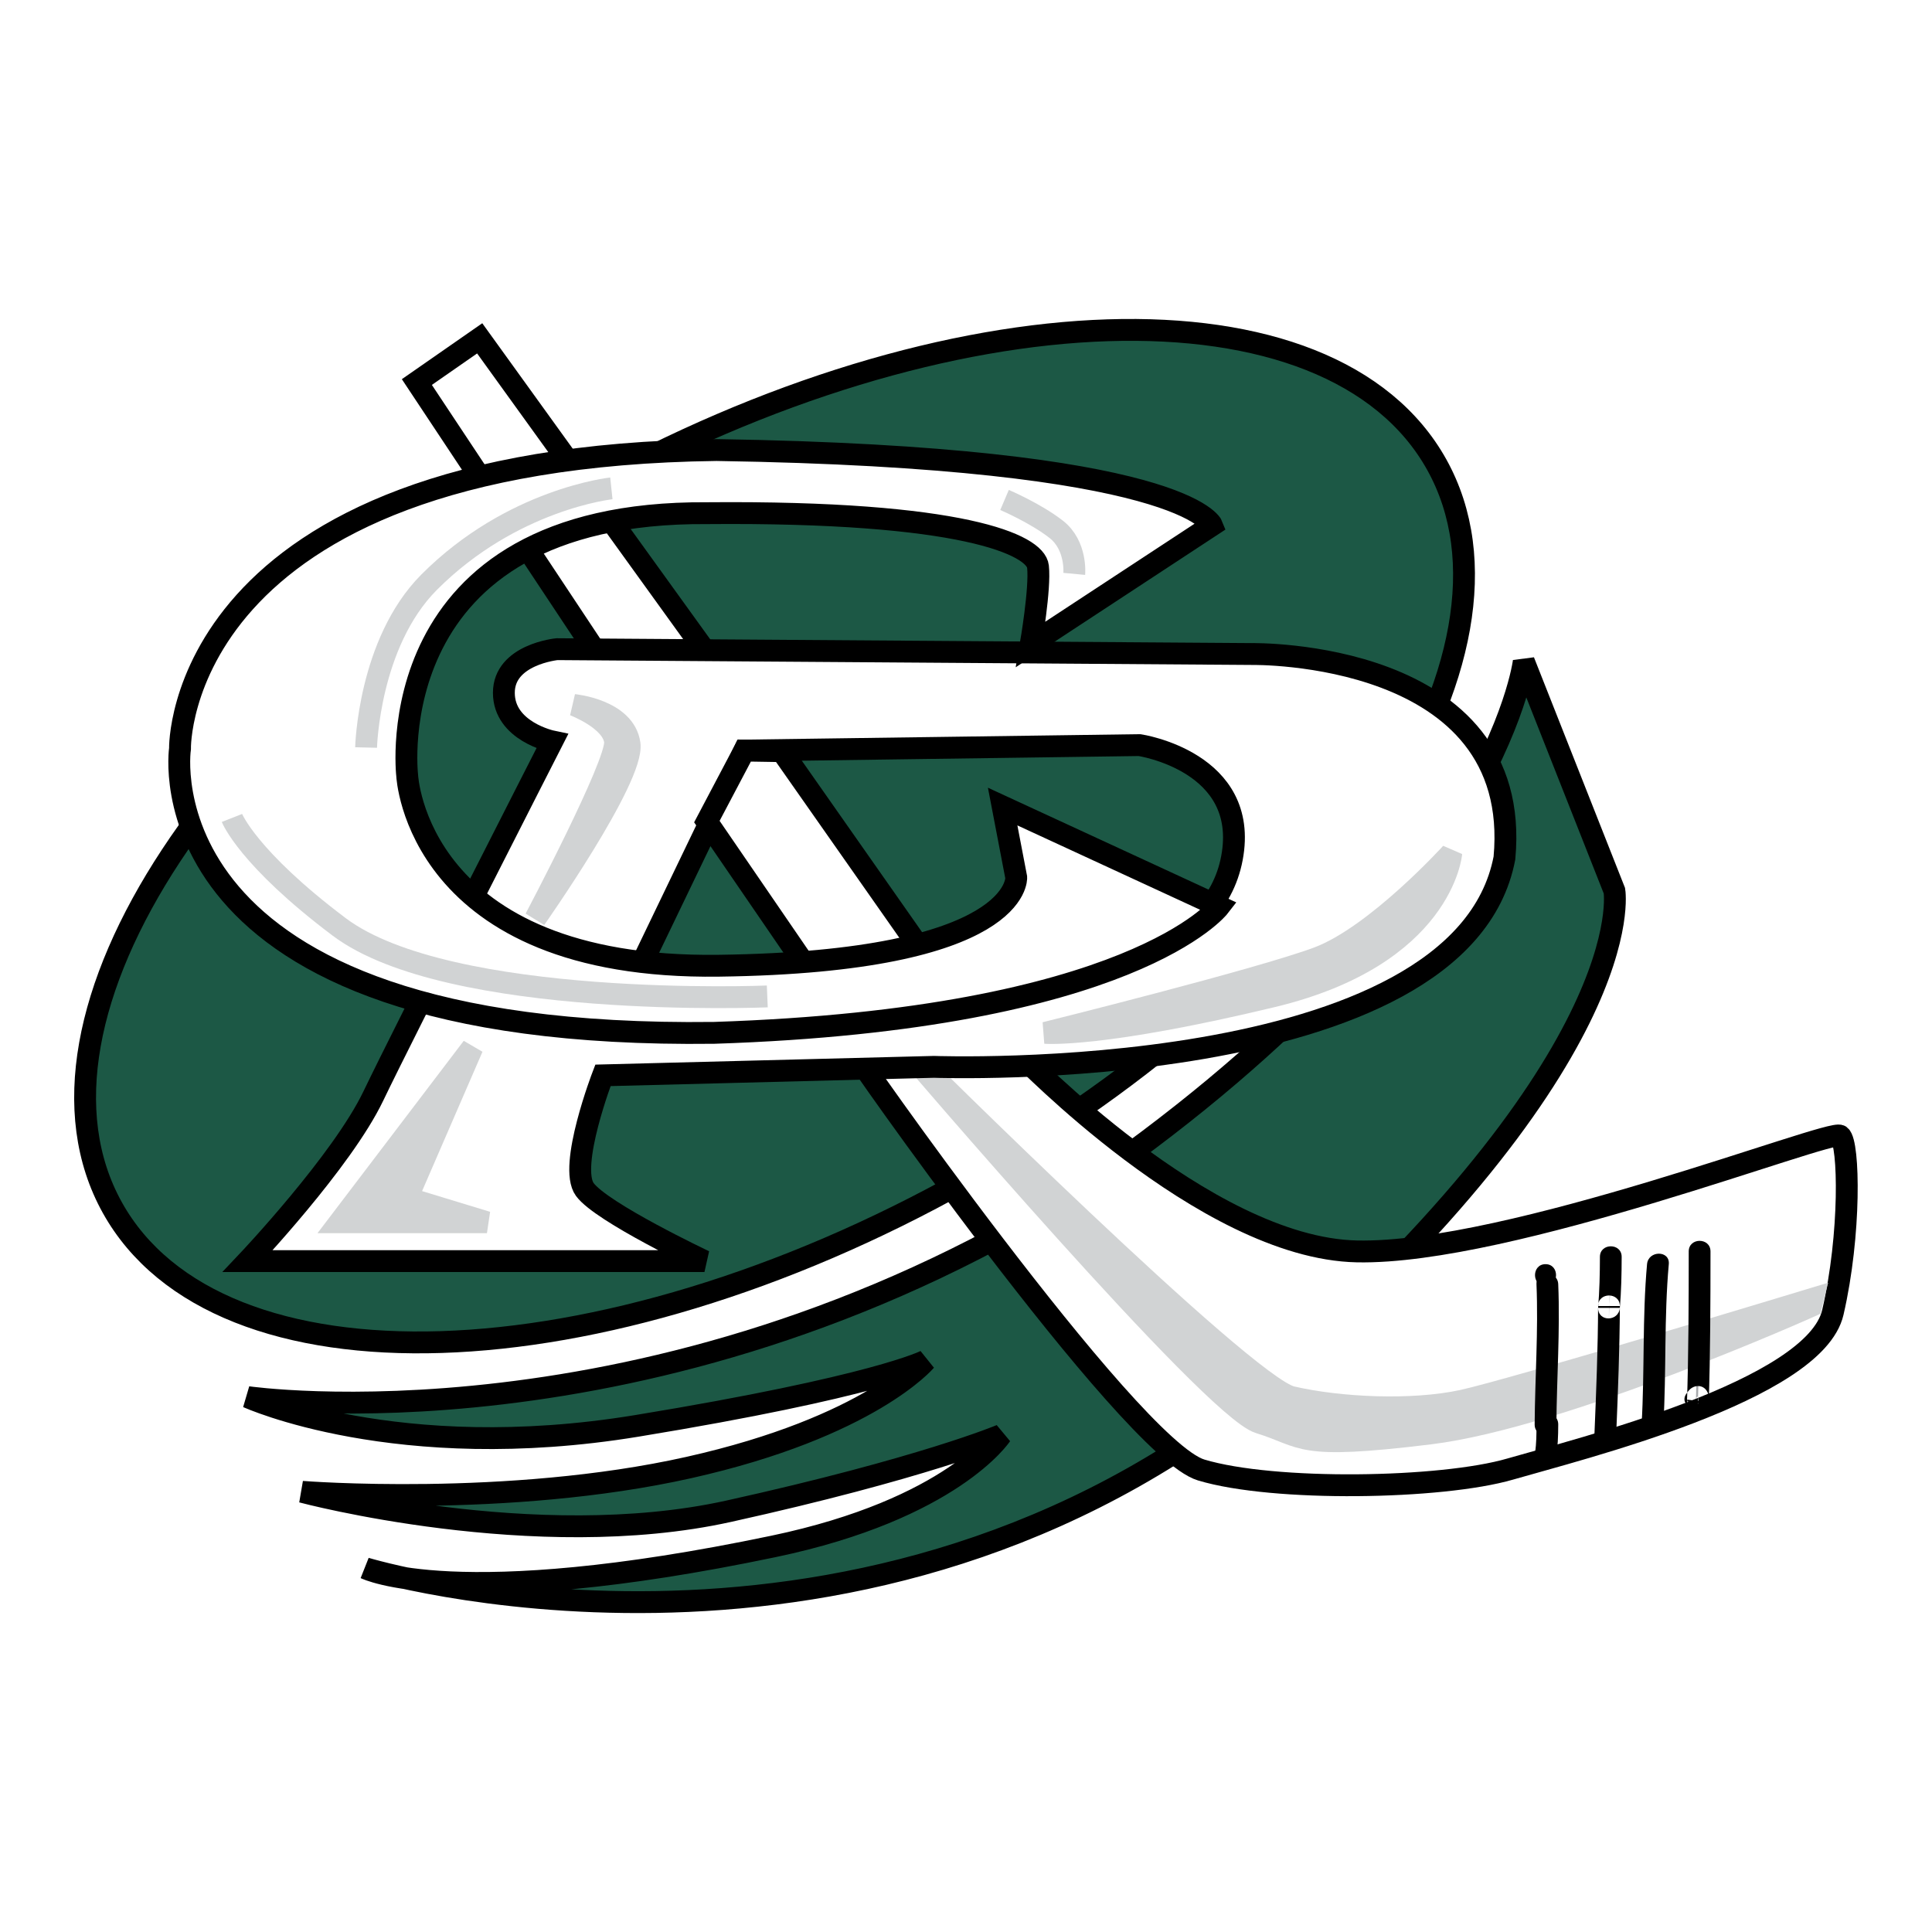 <?xml version="1.0" encoding="utf-8"?>
<!-- Generator: Adobe Illustrator 13.0.0, SVG Export Plug-In . SVG Version: 6.00 Build 14948)  -->
<!DOCTYPE svg PUBLIC "-//W3C//DTD SVG 1.0//EN" "http://www.w3.org/TR/2001/REC-SVG-20010904/DTD/svg10.dtd">
<svg version="1.0" id="Layer_1" xmlns="http://www.w3.org/2000/svg" xmlns:xlink="http://www.w3.org/1999/xlink" x="0px" y="0px"
	 width="192.756px" height="192.756px" viewBox="0 0 192.756 192.756" enable-background="new 0 0 192.756 192.756"
	 xml:space="preserve">
<g>
	<polygon fill-rule="evenodd" clip-rule="evenodd" fill="#FFFFFF" points="0,0 192.756,0 192.756,192.756 0,192.756 0,0 	"/>
	
		<path fill-rule="evenodd" clip-rule="evenodd" fill="#1C5845" stroke="#000000" stroke-width="2.18" stroke-miterlimit="2.613" d="
		M143.352,46.369c10.53,18.958-10.516,50.915-47.006,71.379c-36.492,20.465-74.611,21.688-85.142,2.729
		C0.673,101.519,21.718,69.562,58.21,49.098C94.701,28.633,132.82,27.412,143.352,46.369L143.352,46.369z"/>
	
		<path fill-rule="evenodd" clip-rule="evenodd" fill="#1C5845" stroke="#000000" stroke-width="2.18" stroke-miterlimit="2.613" d="
		M24.71,139.391c0,0,14.904,6.799,38.822,2.87c23.919-3.928,28.816-6.505,28.816-6.505s-5.581,6.617-23.631,10.661
		c-18.051,4.043-38.581,2.423-38.581,2.423s23.24,6.213,42.56,1.938c19.32-4.274,27.171-7.593,27.171-7.593
		s-4.876,7.376-22.711,11.105c-31.717,6.632-40.691,2.181-40.691,2.181s47.925,14.536,88.074-16.718
		c39.426-33.798,36.531-50.879,36.531-50.879l-9.042-22.896c0,0-2.895,24.47-44.851,53.06
		C64.859,145.205,24.71,139.391,24.71,139.391L24.71,139.391z"/>
	
		<polygon fill-rule="evenodd" clip-rule="evenodd" fill="#FFFFFF" stroke="#000000" stroke-width="2.18" stroke-miterlimit="2.613" points="
		47.859,33.756 41.59,38.117 85.958,104.986 96.085,100.625 47.859,33.756 	"/>
	
		<path fill-rule="evenodd" clip-rule="evenodd" fill="#FFFFFF" stroke="#000000" stroke-width="2.18" stroke-miterlimit="2.613" d="
		M86.108,106.229c-2.756-3.72,26.494,38.25,33.729,40.431s23.963,1.907,30.835-0.091c6.872-1.999,30.383-7.813,32.191-15.628
		c1.809-7.813,1.628-16.898,0.724-17.626c-0.904-0.727-32.991,11.854-48.197,11.539c-15.316-0.316-33.874-20.096-33.005-18.988
		L86.108,106.229L86.108,106.229z"/>
	
		<path fill-rule="evenodd" clip-rule="evenodd" fill="#D1D3D4" stroke="#D1D3D4" stroke-width="2.18" stroke-miterlimit="2.613" d="
		M90.539,104.865c0,0,30.383,35.615,35.085,37.069s3.617,2.726,17,1.09c13.379-1.635,38.069-12.72,38.069-12.72l0.181-0.727
		c0,0-29.931,9.086-34.995,10.176c-5.063,1.09-12.297,0.727-17-0.363C124.178,138.301,90.539,104.865,90.539,104.865L90.539,104.865
		z"/>
	<path fill-rule="evenodd" clip-rule="evenodd" d="M154.198,128.307c1.399,0,1.399-2.181,0-2.181S152.799,128.307,154.198,128.307
		L154.198,128.307L154.198,128.307z"/>
	<path fill-rule="evenodd" clip-rule="evenodd" fill="#A7A9AC" d="M154.198,145.205c0.181-1.09,0.181-1.998,0.181-3.089
		L154.198,145.205L154.198,145.205z"/>
	<path fill-rule="evenodd" clip-rule="evenodd" d="M155.245,145.495c0.176-1.126,0.219-2.241,0.22-3.379c0-1.406-2.17-1.406-2.17,0
		c-0.001,0.935,0.002,1.873-0.143,2.799c-0.092,0.587,0.14,1.171,0.758,1.341C154.432,146.4,155.153,146.083,155.245,145.495
		L155.245,145.495L155.245,145.495z"/>
	<path fill-rule="evenodd" clip-rule="evenodd" fill="#A7A9AC" d="M154.198,142.116c0-4.702,0.43-9.243,0.181-13.992
		L154.198,142.116L154.198,142.116z"/>
	<path fill-rule="evenodd" clip-rule="evenodd" d="M155.283,142.116c0.031-4.667,0.377-9.324,0.182-13.992
		c-0.059-1.4-2.229-1.406-2.17,0c0.195,4.668-0.15,9.325-0.182,13.992C153.104,143.522,155.274,143.522,155.283,142.116
		L155.283,142.116L155.283,142.116z"/>
	<path fill-rule="evenodd" clip-rule="evenodd" fill="#A7A9AC" d="M160.709,125.398c0,1.636,0,3.453-0.181,5.088
		c0-0.182,0-0.182,0-0.182c0,4.18-0.181,8.359-0.361,12.72L160.709,125.398L160.709,125.398z"/>
	<path fill-rule="evenodd" clip-rule="evenodd" d="M159.624,125.398c-0.004,1.703-0.039,3.391-0.181,5.088c0.724,0,1.446,0,2.17,0
		c0-0.061,0-0.121,0-0.182c0-1.406-2.164-1.405-2.17,0c-0.018,4.243-0.186,8.481-0.362,12.72c-0.058,1.406,2.112,1.401,2.171,0
		c0.176-4.238,0.344-8.477,0.361-12.72c-0.724,0-1.446,0-2.17,0c0,0.061,0,0.121,0,0.182c0,1.425,2.055,1.381,2.17,0
		c0.142-1.697,0.178-3.385,0.181-5.088C161.798,123.992,159.627,123.992,159.624,125.398L159.624,125.398L159.624,125.398z"/>
	<path fill-rule="evenodd" clip-rule="evenodd" fill="#A7A9AC" d="M165.411,126.126c-0.56,5.436-0.192,10.888-0.542,15.99
		L165.411,126.126L165.411,126.126z"/>
	<path fill-rule="evenodd" clip-rule="evenodd" d="M164.326,126.126c-0.481,5.32-0.232,10.661-0.543,15.99
		c-0.082,1.405,2.09,1.397,2.171,0c0.31-5.329,0.062-10.67,0.542-15.99C166.623,124.725,164.451,124.737,164.326,126.126
		L164.326,126.126L164.326,126.126z"/>
	<path fill-rule="evenodd" clip-rule="evenodd" fill="#A7A9AC" d="M169.57,124.854c0,5.088,0,10.176-0.181,15.264
		c0.181-0.545,0-1.09-0.181-0.545L169.57,124.854L169.57,124.854z"/>
	<path fill-rule="evenodd" clip-rule="evenodd" d="M168.485,124.854c0,5.089-0.014,10.177-0.181,15.264
		c-0.04,1.209,1.952,1.519,2.132,0.29c0.074-0.508,0.148-0.858-0.014-1.347c-0.318-0.96-1.42-1.009-1.983-0.261
		c-0.056,0.074-0.111,0.148-0.168,0.222c-0.845,1.122,1.041,2.206,1.875,1.101c0.056-0.073,0.111-0.147,0.167-0.222
		c-0.661-0.087-1.322-0.174-1.983-0.261c0.005,0.062,0.009,0.125,0.014,0.188c0.71,0.097,1.421,0.193,2.131,0.29
		c0.168-5.087,0.181-10.175,0.182-15.264C170.656,123.447,168.485,123.447,168.485,124.854L168.485,124.854L168.485,124.854z"/>
	
		<path fill-rule="evenodd" clip-rule="evenodd" fill="#FFFFFF" stroke="#000000" stroke-width="2.18" stroke-miterlimit="2.613" d="
		M55.575,64.768l69.325,0.484c0,0,27.127-0.485,25.198,20.352c-4.341,22.775-56.907,20.836-56.907,20.836l-33.035,0.848
		c0,0-3.497,9.085-1.809,11.388c1.688,2.302,11.936,7.146,11.936,7.146H24.71c0,0,9.405-9.933,12.539-16.475
		c3.134-6.541,17.844-35.373,17.844-35.373s-4.816-0.998-4.823-4.845C50.265,65.282,55.575,64.768,55.575,64.768L55.575,64.768z"/>
	
		<path fill-rule="evenodd" clip-rule="evenodd" fill="#1C5845" stroke="#000000" stroke-width="2.18" stroke-miterlimit="2.613" d="
		M63.593,97.052l10.67-22.169l39.425-0.544c0,0,11.032,1.635,9.224,11.266s-14.106,10.903-14.106,10.903L63.593,97.052
		L63.593,97.052z"/>
	
		<polygon fill-rule="evenodd" clip-rule="evenodd" fill="#FFFFFF" stroke="#000000" stroke-width="2.18" stroke-miterlimit="2.613" points="
		78,74.944 74.263,74.883 70.525,81.97 80.653,96.749 92.951,96.264 78,74.944 	"/>
	
		<polygon fill-rule="evenodd" clip-rule="evenodd" fill="#D1D3D4" stroke="#D1D3D4" stroke-width="2.18" stroke-miterlimit="2.613" points="
		48.582,121.946 33.873,121.946 47.136,104.502 40.625,119.523 48.582,121.946 	"/>
	
		<path fill-rule="evenodd" clip-rule="evenodd" fill="#D1D3D4" stroke="#D1D3D4" stroke-width="2.18" stroke-miterlimit="2.613" d="
		M53.405,91.661c0,0,8.198-15.506,7.958-17.687c-0.241-2.181-4.1-3.634-4.1-3.634s5.064,0.484,5.546,3.876
		C63.292,77.609,53.405,91.661,53.405,91.661L53.405,91.661z"/>
	
		<path fill-rule="evenodd" clip-rule="evenodd" fill="#D1D3D4" stroke="#D1D3D4" stroke-width="2.18" stroke-miterlimit="2.613" d="
		M144.794,85.12c0,0-0.834,10.202-17.844,14.294c-17.12,4.119-22.666,3.635-22.666,3.635s21.46-5.331,27.248-7.511
		C137.318,93.357,144.794,85.12,144.794,85.12L144.794,85.12z"/>
	
		<path fill-rule="evenodd" clip-rule="evenodd" fill="#FFFFFF" stroke="#000000" stroke-width="2.18" stroke-miterlimit="2.613" d="
		M102.837,64.283l18.085-11.872c0,0-2.652-6.784-49.433-7.511c-54.132,0.684-53.531,29.801-53.531,29.801
		s-4.341,29.074,53.29,28.347c41.746-1.365,50.397-12.599,50.397-12.599l-21.61-9.979l1.355,7.072c0,0,0.553,8.412-29.668,8.809
		c-30.22,0.397-31.098-18.984-31.098-18.984s-3.119-26.391,29.9-26.167c25.514-0.224,32.793,3.15,33.035,5.33
		C103.802,58.711,102.837,64.283,102.837,64.283L102.837,64.283z"/>
	<path fill="none" stroke="#D1D3D4" stroke-width="2.18" stroke-miterlimit="2.613" d="M36.525,74.58
		c0,0,0.25-10.412,6.27-16.475c8.298-8.338,18.201-9.38,18.201-9.38 M107.178,57.257c0,0,0.266-2.833-1.797-4.445
		c-2.062-1.612-5.158-2.93-5.158-2.93 M23.143,81.606c0,0,1.567,3.998,10.692,10.867c10.967,8.255,42.718,6.941,42.718,6.941"/>
</g>
</svg>
